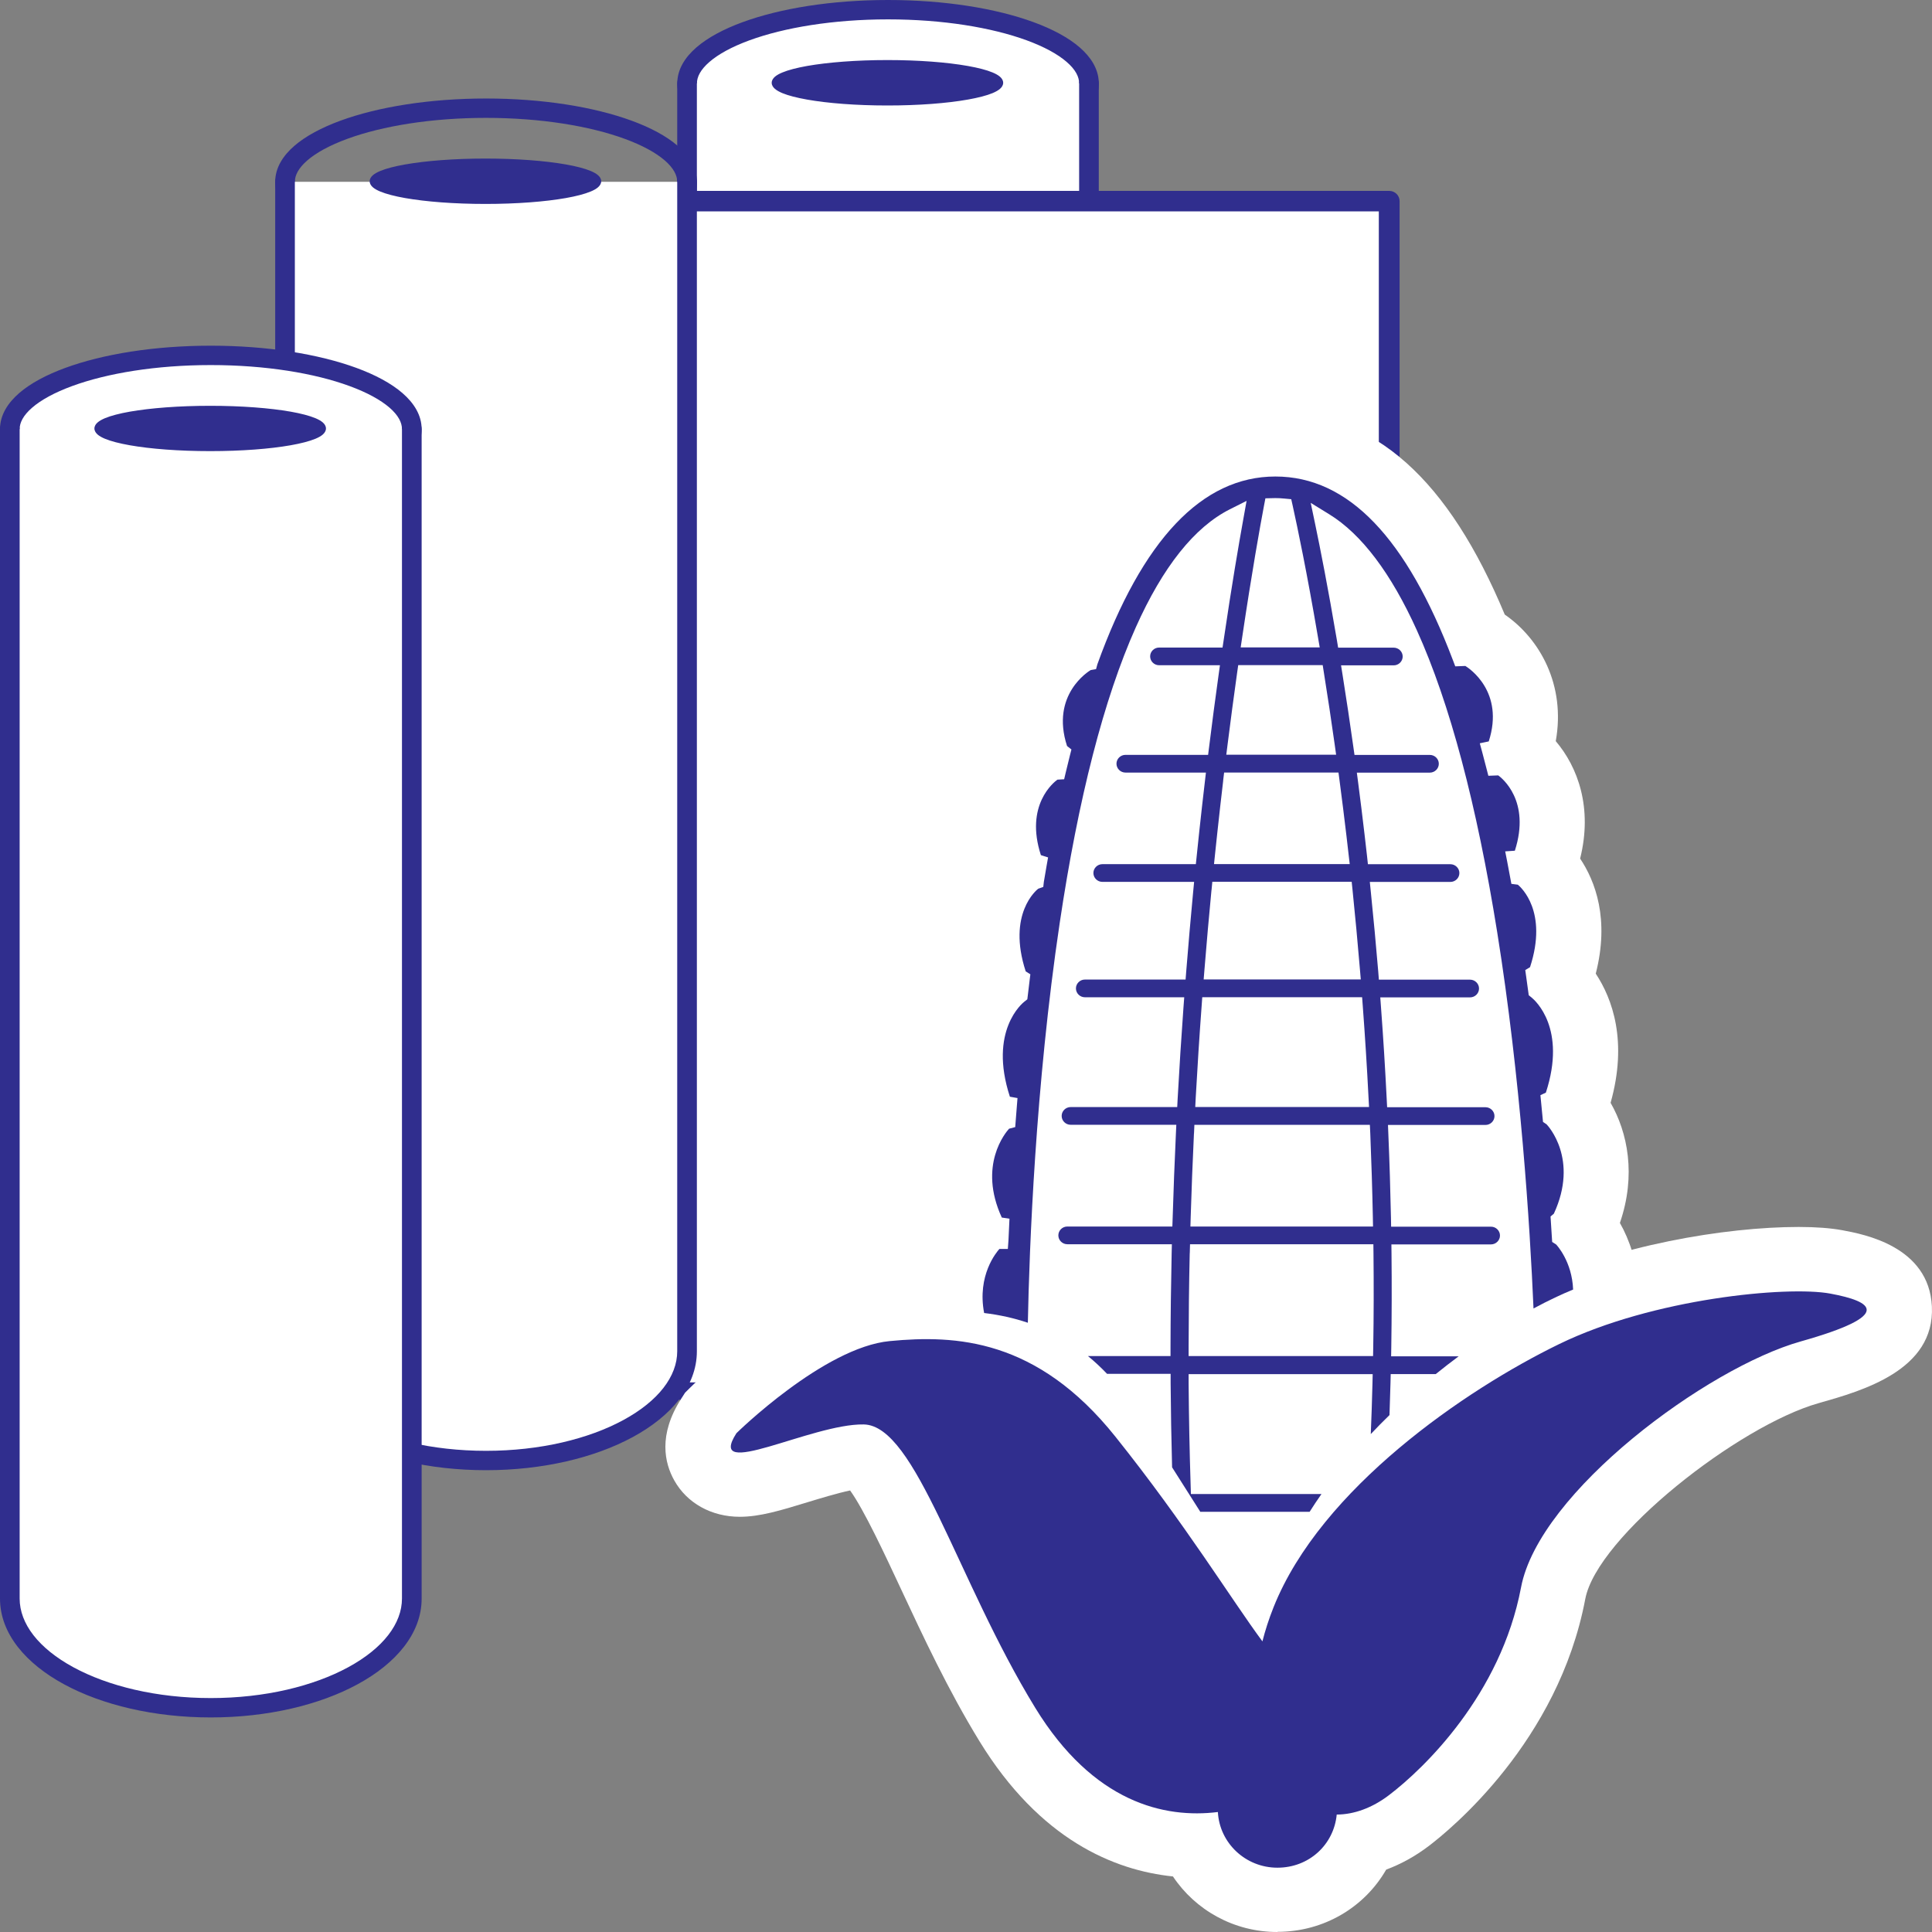 <svg width="70" height="70" viewBox="0 0 70 70" fill="none" xmlns="http://www.w3.org/2000/svg">
<rect x="0" y="0" width="70" height="70" fill="#808080" stroke="none"/>
<g clip-path="url(#clip0_29_84)">
<path d="M39.457 3.02C39.457 4.494 36.197 5.689 32.177 5.689C28.157 5.689 24.895 4.494 24.895 3.02C24.895 1.546 28.153 0.351 32.175 0.351C36.197 0.351 39.455 1.544 39.455 3.02H39.457Z" fill="white"/>
<path fill-rule="evenodd" clip-rule="evenodd" d="M25.703 2.245C25.378 2.526 25.251 2.789 25.251 3.02C25.251 3.251 25.378 3.514 25.703 3.795C26.027 4.076 26.517 4.345 27.153 4.578C28.422 5.043 30.199 5.338 32.177 5.338C34.156 5.338 35.932 5.043 37.2 4.578C37.836 4.345 38.326 4.076 38.65 3.795C38.961 3.526 39.09 3.274 39.1 3.05C39.1 3.04 39.099 3.03 39.099 3.02C39.099 2.788 38.973 2.525 38.648 2.244C38.324 1.963 37.835 1.694 37.199 1.461C35.931 0.996 34.155 0.702 32.175 0.702C30.196 0.702 28.42 0.997 27.151 1.462C26.516 1.695 26.026 1.964 25.703 2.245ZM39.811 2.976C39.795 2.488 39.519 2.064 39.119 1.717C38.706 1.359 38.129 1.053 37.448 0.803C36.081 0.302 34.217 0 32.175 0C30.133 0 28.269 0.303 26.903 0.804C26.221 1.054 25.645 1.36 25.232 1.718C24.82 2.075 24.539 2.514 24.539 3.02C24.539 3.526 24.82 3.965 25.233 4.322C25.646 4.68 26.223 4.986 26.905 5.236C28.272 5.737 30.136 6.04 32.177 6.04C34.218 6.04 36.082 5.737 37.449 5.236C38.131 4.986 38.708 4.68 39.12 4.322C39.532 3.965 39.813 3.526 39.813 3.02C39.813 3.005 39.813 2.991 39.811 2.976Z" fill="#302E8E"/>
<path d="M24.893 3.02V45.391C24.893 47.575 28.154 49.348 32.175 49.348C36.197 49.348 39.455 47.575 39.455 45.391V3.02" fill="white"/>
<path fill-rule="evenodd" clip-rule="evenodd" d="M24.893 2.669C25.09 2.669 25.249 2.826 25.249 3.02V45.391C25.249 46.297 25.93 47.192 27.198 47.881C28.454 48.564 30.213 48.997 32.175 48.997C34.137 48.997 35.896 48.564 37.151 47.881C38.419 47.192 39.099 46.297 39.099 45.391V3.02C39.099 2.826 39.258 2.669 39.455 2.669C39.652 2.669 39.811 2.826 39.811 3.02V45.391C39.811 46.67 38.862 47.753 37.495 48.496C36.116 49.245 34.234 49.699 32.175 49.699C30.116 49.699 28.234 49.245 26.854 48.496C25.487 47.753 24.537 46.67 24.537 45.391V3.02C24.537 2.826 24.696 2.669 24.893 2.669Z" fill="#302E8E"/>
<path d="M36.246 3C36.246 3.397 34.416 3.722 32.155 3.722C29.894 3.722 28.062 3.397 28.062 3C28.062 2.603 29.894 2.276 32.155 2.276C34.416 2.276 36.246 2.601 36.246 3Z" fill="#302E8E"/>
<path fill-rule="evenodd" clip-rule="evenodd" d="M28.212 2.93C28.169 2.968 28.164 2.991 28.164 3C28.164 3.009 28.169 3.032 28.212 3.069C28.255 3.106 28.324 3.147 28.423 3.188C28.62 3.27 28.911 3.346 29.278 3.411C30.012 3.541 31.028 3.622 32.155 3.622C33.281 3.622 34.298 3.541 35.03 3.411C35.397 3.346 35.688 3.27 35.885 3.188C35.983 3.147 36.053 3.106 36.096 3.069C36.139 3.032 36.144 3.009 36.144 3C36.144 2.991 36.139 2.967 36.096 2.93C36.053 2.892 35.983 2.852 35.885 2.811C35.688 2.728 35.397 2.652 35.03 2.587C34.298 2.457 33.281 2.376 32.155 2.376C31.028 2.376 30.012 2.458 29.279 2.588C28.911 2.653 28.62 2.729 28.423 2.812C28.324 2.853 28.255 2.893 28.212 2.93ZM29.242 2.39C29.991 2.258 31.02 2.176 32.155 2.176C33.289 2.176 34.319 2.257 35.066 2.39C35.439 2.456 35.747 2.535 35.964 2.626C36.072 2.671 36.164 2.722 36.23 2.779C36.295 2.835 36.347 2.909 36.347 3C36.347 3.09 36.295 3.164 36.23 3.22C36.164 3.277 36.072 3.327 35.964 3.373C35.747 3.463 35.439 3.542 35.066 3.608C34.319 3.741 33.289 3.822 32.155 3.822C31.02 3.822 29.991 3.741 29.242 3.608C28.869 3.542 28.561 3.463 28.344 3.373C28.236 3.327 28.144 3.277 28.078 3.22C28.013 3.164 27.96 3.09 27.96 3C27.96 2.909 28.013 2.836 28.078 2.779C28.144 2.722 28.236 2.672 28.344 2.627C28.561 2.536 28.869 2.457 29.242 2.39Z" fill="#302E8E"/>
<path d="M24.893 7.287H50.334V50.457H24.893" fill="white"/>
<path fill-rule="evenodd" clip-rule="evenodd" d="M24.517 7.287C24.517 7.082 24.685 6.916 24.893 6.916H50.334C50.542 6.916 50.71 7.082 50.71 7.287V50.457C50.71 50.661 50.542 50.828 50.334 50.828H24.893C24.685 50.828 24.517 50.661 24.517 50.457C24.517 50.252 24.685 50.086 24.893 50.086H49.957V7.658H24.893C24.685 7.658 24.517 7.492 24.517 7.287Z" fill="#302E8E"/>
<path fill-rule="evenodd" clip-rule="evenodd" d="M11.134 5.812C10.809 6.094 10.683 6.356 10.683 6.587C10.683 6.818 10.809 7.081 11.134 7.363C11.458 7.644 11.948 7.913 12.583 8.146C13.852 8.611 15.628 8.905 17.609 8.905C19.59 8.905 21.367 8.611 22.636 8.146C23.272 7.913 23.761 7.644 24.086 7.363C24.41 7.081 24.537 6.818 24.537 6.587C24.537 6.357 24.41 6.094 24.085 5.812C23.761 5.532 23.271 5.263 22.635 5.03C21.366 4.565 19.589 4.271 17.609 4.271C15.629 4.271 13.853 4.565 12.584 5.03C11.948 5.263 11.459 5.532 11.134 5.812ZM12.336 4.372C13.703 3.872 15.567 3.569 17.609 3.569C19.651 3.569 21.516 3.872 22.883 4.372C23.566 4.622 24.143 4.928 24.555 5.285C24.968 5.642 25.249 6.081 25.249 6.587C25.249 7.093 24.968 7.533 24.556 7.89C24.143 8.247 23.566 8.553 22.884 8.803C21.517 9.304 19.652 9.607 17.609 9.607C15.566 9.607 13.701 9.304 12.335 8.803C11.653 8.553 11.076 8.247 10.664 7.89C10.252 7.532 9.971 7.093 9.971 6.587C9.971 6.081 10.252 5.642 10.664 5.285C11.077 4.928 11.654 4.622 12.336 4.372Z" fill="#302E8E"/>
<path d="M10.327 6.587V48.959C10.327 51.144 13.587 52.917 17.609 52.917C21.631 52.917 24.893 51.144 24.893 48.959V6.587" fill="white"/>
<path fill-rule="evenodd" clip-rule="evenodd" d="M10.327 6.236C10.524 6.236 10.683 6.394 10.683 6.587V48.959C10.683 49.865 11.364 50.761 12.632 51.45C13.888 52.133 15.647 52.566 17.609 52.566C19.571 52.566 21.331 52.133 22.587 51.45C23.856 50.761 24.537 49.865 24.537 48.959V6.587C24.537 6.394 24.696 6.236 24.893 6.236C25.09 6.236 25.249 6.394 25.249 6.587V48.959C25.249 50.238 24.299 51.322 22.931 52.065C21.551 52.815 19.668 53.268 17.609 53.268C15.55 53.268 13.668 52.815 12.288 52.065C10.921 51.322 9.971 50.238 9.971 48.959V6.587C9.971 6.394 10.13 6.236 10.327 6.236Z" fill="#302E8E"/>
<path d="M21.681 6.567C21.681 6.964 19.85 7.289 17.59 7.289C15.331 7.289 13.496 6.964 13.496 6.567C13.496 6.17 15.327 5.845 17.59 5.845C19.854 5.845 21.681 6.168 21.681 6.567Z" fill="#302E8E"/>
<path fill-rule="evenodd" clip-rule="evenodd" d="M13.646 6.498C13.602 6.535 13.597 6.559 13.597 6.567C13.597 6.576 13.602 6.599 13.646 6.637C13.689 6.674 13.758 6.714 13.857 6.755C14.055 6.837 14.346 6.914 14.714 6.978C15.448 7.108 16.465 7.189 17.59 7.189C18.716 7.189 19.732 7.108 20.465 6.978C20.832 6.914 21.123 6.837 21.32 6.755C21.419 6.714 21.488 6.674 21.531 6.637C21.575 6.599 21.579 6.576 21.579 6.567C21.579 6.558 21.575 6.535 21.531 6.497C21.488 6.46 21.419 6.42 21.321 6.378C21.124 6.296 20.834 6.22 20.467 6.155C19.734 6.026 18.718 5.946 17.59 5.946C16.463 5.946 15.446 6.027 14.712 6.156C14.345 6.221 14.054 6.297 13.857 6.379C13.758 6.42 13.689 6.461 13.646 6.498ZM14.676 5.959C15.425 5.827 16.455 5.745 17.59 5.745C18.726 5.745 19.755 5.826 20.503 5.958C20.875 6.024 21.183 6.103 21.4 6.194C21.508 6.239 21.599 6.289 21.665 6.346C21.731 6.403 21.783 6.477 21.783 6.567C21.783 6.658 21.73 6.732 21.665 6.788C21.599 6.845 21.508 6.895 21.399 6.94C21.182 7.03 20.874 7.11 20.501 7.176C19.753 7.308 18.724 7.389 17.59 7.389C16.457 7.389 15.427 7.308 14.678 7.176C14.304 7.11 13.996 7.03 13.778 6.94C13.67 6.895 13.578 6.845 13.512 6.788C13.447 6.732 13.394 6.658 13.394 6.567C13.394 6.477 13.446 6.403 13.512 6.347C13.578 6.29 13.669 6.24 13.777 6.195C13.995 6.104 14.303 6.025 14.676 5.959Z" fill="#302E8E"/>
<path d="M14.92 15.547C14.92 17.021 11.66 18.216 7.638 18.216C3.617 18.216 0.356 17.021 0.356 15.547C0.356 14.073 3.617 12.876 7.638 12.876C11.66 12.876 14.92 14.071 14.92 15.547Z" fill="white"/>
<path fill-rule="evenodd" clip-rule="evenodd" d="M1.164 14.771C0.839 15.053 0.712 15.316 0.712 15.547C0.712 15.778 0.839 16.041 1.164 16.322C1.488 16.603 1.978 16.872 2.613 17.105C3.882 17.57 5.659 17.865 7.638 17.865C9.618 17.865 11.395 17.57 12.663 17.105C13.299 16.872 13.789 16.603 14.113 16.322C14.438 16.041 14.564 15.778 14.564 15.547C14.564 15.315 14.438 15.052 14.113 14.77C13.789 14.489 13.299 14.22 12.663 13.987C11.395 13.521 9.618 13.227 7.638 13.227C5.659 13.227 3.882 13.522 2.613 13.988C1.978 14.221 1.488 14.49 1.164 14.771ZM2.365 13.33C3.732 12.828 5.596 12.525 7.638 12.525C9.68 12.525 11.545 12.828 12.912 13.329C13.594 13.579 14.171 13.886 14.583 14.243C14.996 14.601 15.277 15.04 15.277 15.547C15.277 16.053 14.995 16.492 14.583 16.849C14.171 17.207 13.594 17.513 12.912 17.763C11.545 18.264 9.68 18.567 7.638 18.567C5.596 18.567 3.732 18.264 2.365 17.763C1.683 17.513 1.106 17.207 0.693 16.849C0.281 16.492 0 16.053 0 15.547C0 15.041 0.281 14.602 0.693 14.244C1.106 13.886 1.683 13.58 2.365 13.33Z" fill="#302E8E"/>
<path d="M0.356 15.547V57.918C0.356 60.104 3.617 61.875 7.638 61.875C11.66 61.875 14.92 60.102 14.92 57.918V15.547" fill="white"/>
<path fill-rule="evenodd" clip-rule="evenodd" d="M0.356 15.196C0.553 15.196 0.712 15.353 0.712 15.547V57.918C0.712 58.825 1.393 59.72 2.661 60.409C3.917 61.091 5.676 61.524 7.638 61.524C9.601 61.524 11.36 61.09 12.615 60.408C13.884 59.719 14.564 58.823 14.564 57.918V15.547C14.564 15.353 14.724 15.196 14.92 15.196C15.117 15.196 15.277 15.353 15.277 15.547V57.918C15.277 59.197 14.327 60.28 12.959 61.023C11.58 61.773 9.698 62.226 7.638 62.226C5.579 62.226 3.697 61.773 2.317 61.023C0.95 60.281 0 59.198 0 57.918V15.547C0 15.353 0.159 15.196 0.356 15.196Z" fill="#302E8E"/>
<path d="M11.709 15.525C11.709 15.924 9.879 16.245 7.618 16.245C5.357 16.245 3.523 15.924 3.523 15.525C3.523 15.126 5.355 14.803 7.618 14.803C9.881 14.803 11.709 15.126 11.709 15.525Z" fill="#302E8E"/>
<path fill-rule="evenodd" clip-rule="evenodd" d="M3.673 15.455C3.63 15.492 3.625 15.516 3.625 15.525C3.625 15.534 3.63 15.557 3.673 15.595C3.716 15.632 3.785 15.672 3.884 15.713C4.081 15.795 4.373 15.871 4.74 15.936C5.474 16.064 6.491 16.144 7.618 16.144C8.744 16.144 9.761 16.064 10.493 15.936C10.86 15.871 11.151 15.795 11.348 15.713C11.447 15.672 11.516 15.632 11.559 15.595C11.602 15.557 11.607 15.534 11.607 15.525C11.607 15.516 11.602 15.492 11.559 15.455C11.516 15.418 11.447 15.377 11.348 15.336C11.152 15.254 10.861 15.178 10.494 15.113C9.762 14.984 8.745 14.903 7.618 14.903C6.49 14.903 5.473 14.984 4.74 15.113C4.372 15.178 4.081 15.254 3.884 15.336C3.785 15.377 3.716 15.418 3.673 15.455ZM4.704 14.915C5.452 14.784 6.482 14.703 7.618 14.703C8.754 14.703 9.783 14.784 10.53 14.915C10.903 14.981 11.21 15.061 11.427 15.151C11.536 15.197 11.627 15.247 11.693 15.304C11.758 15.36 11.81 15.434 11.81 15.525C11.81 15.615 11.758 15.689 11.693 15.746C11.627 15.803 11.535 15.853 11.427 15.898C11.21 15.988 10.902 16.067 10.529 16.133C9.781 16.265 8.752 16.345 7.618 16.345C6.483 16.345 5.453 16.265 4.705 16.133C4.331 16.067 4.023 15.988 3.805 15.898C3.697 15.853 3.605 15.803 3.539 15.746C3.474 15.689 3.421 15.616 3.421 15.525C3.421 15.434 3.473 15.36 3.539 15.304C3.605 15.247 3.697 15.197 3.805 15.151C4.022 15.061 4.33 14.981 4.704 14.915Z" fill="#302E8E"/>
<path d="M47.081 57.098H42.17L41.474 56.003C41.248 55.646 40.117 53.862 40.117 53.862L40.098 53.228C40.088 52.855 40.08 52.482 40.072 52.109H39.083L38.383 51.375C38.228 51.213 38.067 51.062 37.9 50.926L37.249 50.391L36.465 50.124C36.128 50.01 35.769 49.929 35.373 49.883L33.651 49.679L33.329 48C33.27 47.687 33.24 47.385 33.233 47.092L32.886 46.805H33.236C33.268 45.893 33.535 45.09 33.893 44.461C33.303 42.734 33.622 41.192 34.233 40.115C33.667 38.102 34.062 36.49 34.766 35.419C34.318 33.644 34.691 32.217 35.33 31.252C34.874 29.413 35.417 27.944 36.217 27.005C35.883 25.128 36.677 23.554 37.76 22.651C39.746 17.526 42.585 14.929 46.202 14.929C49.819 14.929 52.489 17.396 54.52 22.267C55.78 23.135 56.736 24.807 56.368 26.853C57.166 27.791 57.711 29.265 57.251 31.108C57.797 31.924 58.324 33.3 57.817 35.277C58.416 36.183 58.983 37.723 58.355 39.957C58.971 41.032 59.289 42.572 58.692 44.309C59.04 44.922 59.317 45.722 59.35 46.633L59.356 46.809H59.924L59.372 47.218L59.411 48.245L57.901 48.868C57.713 48.947 57.53 49.027 57.359 49.107C57.142 49.209 56.916 49.326 56.686 49.45L55.483 50.098L54.262 51.002C54.007 51.191 53.755 51.387 53.509 51.584L52.855 52.113H52.67L52.664 52.275L51.994 52.927C51.787 53.13 51.581 53.338 51.386 53.545L50.496 54.487L49.817 55.456C49.686 55.64 49.564 55.825 49.45 56.005L48.756 57.104H48.024L47.03 58.153L47.073 57.104L47.081 57.098Z" fill="white"/>
<path d="M46.283 70C44.704 70 43.308 69.204 42.498 67.987C40.377 67.768 37.678 66.665 35.482 63.078C34.347 61.225 33.441 59.28 32.639 57.563C32.063 56.328 31.304 54.7 30.801 54.002C30.329 54.102 29.684 54.299 29.25 54.431C28.292 54.724 27.533 54.956 26.804 54.956C25.778 54.956 24.891 54.463 24.429 53.637C24.079 53.011 23.839 51.991 24.681 50.679L24.822 50.459L25.009 50.274C25.638 49.657 28.927 46.56 32.006 46.266C32.578 46.212 33.091 46.183 33.573 46.183C37.047 46.183 39.893 47.629 42.268 50.601C43.479 52.117 44.507 53.543 45.353 54.766C48.522 50.148 54.18 47.218 55.45 46.6C58.499 45.119 62.527 44.455 65.168 44.455C65.789 44.455 66.32 44.495 66.748 44.573C67.525 44.718 69.892 45.153 69.996 47.336C70.106 49.651 67.47 50.392 65.895 50.838C62.995 51.656 57.864 55.676 57.437 57.936C56.46 63.102 52.54 66.298 51.764 66.886C51.278 67.255 50.759 67.541 50.224 67.74C49.444 69.098 47.971 69.994 46.283 69.994V70Z" fill="white"/>
<path d="M66.312 46.869C64.761 46.583 59.891 47.044 56.496 48.696C53.101 50.346 47.861 53.93 46.145 58.229C45.972 58.662 45.84 59.075 45.74 59.47C44.614 57.95 42.958 55.237 40.41 52.049C37.57 48.498 34.627 48.361 32.236 48.59C29.845 48.818 26.682 51.928 26.682 51.928C25.554 53.683 29.403 51.578 31.294 51.61C33.187 51.642 34.666 57.236 37.507 61.875C39.618 65.32 42.197 65.893 44.126 65.653C44.185 66.775 45.127 67.67 46.283 67.67C47.439 67.67 48.329 66.826 48.432 65.745C49.055 65.743 49.711 65.508 50.321 65.045C51.595 64.078 54.375 61.401 55.11 57.515C55.765 54.052 61.853 49.556 65.246 48.602C68.636 47.645 67.863 47.156 66.312 46.869Z" fill="#302E8E"/>
<path d="M43.483 54.766C43.257 54.409 42.467 53.164 42.467 53.164C42.439 52.137 42.422 51.11 42.414 50.108V49.777H40.111C39.891 49.546 39.659 49.33 39.419 49.133H42.41V48.8C42.412 47.683 42.427 46.546 42.451 45.421L42.459 45.081H38.672C38.492 45.081 38.346 44.936 38.346 44.76C38.346 44.583 38.492 44.439 38.672 44.439H42.477L42.488 44.116C42.518 43.123 42.557 42.109 42.604 41.102L42.62 40.753H38.792C38.613 40.753 38.466 40.609 38.466 40.432C38.466 40.256 38.613 40.111 38.792 40.111H42.653L42.669 39.797C42.73 38.694 42.801 37.581 42.88 36.49L42.907 36.133H39.309C39.13 36.133 38.983 35.989 38.983 35.812C38.983 35.636 39.13 35.491 39.309 35.491H42.956L42.98 35.184C43.057 34.224 43.141 33.259 43.23 32.317L43.265 31.952H39.942C39.763 31.952 39.616 31.808 39.616 31.631C39.616 31.455 39.763 31.31 39.942 31.31H43.328L43.359 31.012C43.389 30.709 43.42 30.414 43.452 30.123C43.517 29.52 43.583 28.932 43.65 28.363L43.693 27.992H40.778C40.599 27.992 40.452 27.847 40.452 27.671C40.452 27.494 40.599 27.35 40.778 27.35H43.772L43.809 27.057C43.916 26.193 44.03 25.327 44.148 24.482L44.201 24.103H41.997C41.818 24.103 41.672 23.959 41.672 23.782C41.672 23.606 41.818 23.462 41.997 23.462H44.295L44.338 23.177C44.627 21.216 44.883 19.718 45.048 18.807L45.166 18.148L44.559 18.453C43.279 19.098 42.132 20.536 41.151 22.732C39.999 25.308 39.071 28.912 38.395 33.442C37.514 39.345 37.294 45.241 37.241 47.926C36.744 47.758 36.221 47.641 35.657 47.573C35.397 46.209 36.103 45.371 36.211 45.251H36.516L36.539 44.932L36.575 44.156L36.297 44.114C35.427 42.221 36.437 41.03 36.561 40.895L36.783 40.837C36.783 40.837 36.828 40.26 36.842 40.085L36.866 39.785L36.59 39.736C35.808 37.336 37.058 36.336 37.113 36.293L37.222 36.207L37.239 36.069C37.261 35.882 37.283 35.696 37.306 35.509L37.332 35.301L37.163 35.194C36.482 33.103 37.569 32.237 37.615 32.201L37.8 32.135L37.821 31.95C37.855 31.75 37.888 31.549 37.923 31.352L37.974 31.066L37.713 30.983C37.125 29.171 38.183 28.34 38.313 28.248L38.556 28.234L38.613 27.992C38.663 27.779 38.714 27.569 38.767 27.362L38.82 27.155L38.661 27.029C38.055 25.164 39.457 24.314 39.518 24.278L39.712 24.244L39.76 24.069C41.387 19.553 43.556 17.265 46.208 17.265C48.86 17.265 50.967 19.503 52.642 23.919L52.727 24.143L53.093 24.129C53.232 24.214 54.52 25.066 53.94 26.863L53.616 26.931L53.708 27.27C53.759 27.458 53.808 27.651 53.858 27.845L53.926 28.108L54.284 28.094C54.414 28.188 55.468 29.014 54.886 30.823L54.536 30.847L54.608 31.214C54.644 31.402 54.679 31.591 54.715 31.784L54.76 32.024L54.994 32.054C55.106 32.147 56.095 33.025 55.436 35.042L55.263 35.148L55.293 35.361C55.32 35.549 55.346 35.74 55.371 35.928L55.389 36.059L55.493 36.143C55.625 36.251 56.769 37.262 56.01 39.588L55.812 39.68L55.906 40.649L56.036 40.737C56.079 40.781 57.215 41.994 56.299 43.974L56.179 44.076C56.179 44.076 56.215 44.637 56.227 44.83L56.238 44.998L56.382 45.09C56.401 45.111 56.958 45.702 56.997 46.723C56.771 46.815 56.553 46.913 56.344 47.012C56.089 47.132 55.827 47.266 55.562 47.409C55.432 44.397 55.094 39.069 54.247 33.779C53.506 29.151 52.528 25.471 51.337 22.84C50.401 20.769 49.33 19.351 48.158 18.631L47.49 18.22L47.649 18.98C47.834 19.866 48.121 21.316 48.437 23.187L48.483 23.466H50.496C50.675 23.466 50.822 23.61 50.822 23.787C50.822 23.963 50.675 24.107 50.496 24.107H48.589L48.65 24.492C48.785 25.335 48.913 26.199 49.035 27.065L49.076 27.352H51.805C51.984 27.352 52.131 27.496 52.131 27.673C52.131 27.849 51.984 27.994 51.805 27.994H49.161L49.21 28.369C49.289 28.976 49.365 29.592 49.436 30.197C49.467 30.464 49.499 30.737 49.53 31.015L49.562 31.312H52.55C52.729 31.312 52.876 31.457 52.876 31.633C52.876 31.81 52.729 31.954 52.55 31.954H49.631L49.668 32.321C49.766 33.272 49.855 34.236 49.935 35.188L49.959 35.495H53.262C53.441 35.495 53.588 35.64 53.588 35.816C53.588 35.993 53.441 36.137 53.262 36.137H50.01L50.036 36.494C50.118 37.589 50.187 38.702 50.242 39.801L50.258 40.117H53.822C54.001 40.117 54.148 40.262 54.148 40.438C54.148 40.615 54.001 40.759 53.822 40.759H50.289L50.303 41.106C50.346 42.109 50.376 43.123 50.397 44.118L50.403 44.445H54.021C54.2 44.445 54.347 44.589 54.347 44.766C54.347 44.942 54.2 45.087 54.021 45.087H50.413L50.417 45.423C50.429 46.556 50.425 47.691 50.409 48.802L50.403 49.141H52.851C52.57 49.35 52.293 49.564 52.021 49.785H50.388L50.38 50.11C50.37 50.495 50.358 50.882 50.344 51.271C50.112 51.497 49.884 51.726 49.666 51.959C49.69 51.349 49.713 50.735 49.727 50.128L49.735 49.787H43.066V50.122C43.076 51.359 43.1 52.6 43.139 53.809L43.149 54.132H47.879C47.728 54.347 47.586 54.561 47.45 54.776H43.483V54.766ZM43.106 45.407C43.08 46.538 43.068 47.681 43.066 48.8V49.133H49.749L49.755 48.804C49.774 47.689 49.776 46.546 49.764 45.409L49.76 45.081H43.117L43.108 45.405L43.106 45.407ZM43.259 41.07C43.21 42.085 43.172 43.101 43.141 44.096L43.131 44.439H49.747L49.741 44.1C49.721 43.093 49.688 42.075 49.648 41.074L49.633 40.755H43.275L43.261 41.072L43.259 41.07ZM43.538 36.44C43.456 37.545 43.385 38.662 43.324 39.758L43.306 40.109H49.603L49.584 39.761C49.528 38.662 49.458 37.545 49.375 36.44L49.352 36.131H43.56L43.538 36.44ZM43.894 32.251C43.802 33.209 43.717 34.178 43.64 35.128L43.611 35.487H49.304L49.273 35.126C49.192 34.16 49.102 33.189 49.005 32.247L48.974 31.948H43.925L43.896 32.249L43.894 32.251ZM44.319 28.282C44.246 28.902 44.173 29.544 44.102 30.205C44.075 30.446 44.051 30.691 44.024 30.941L43.986 31.308H48.903L48.86 30.939C48.834 30.713 48.809 30.488 48.783 30.27C48.705 29.614 48.622 28.946 48.534 28.28L48.496 27.99H44.352L44.317 28.284L44.319 28.282ZM44.822 24.386C44.702 25.24 44.586 26.111 44.478 26.971L44.431 27.344H48.41L48.357 26.965C48.235 26.101 48.105 25.23 47.968 24.38L47.924 24.099H44.863L44.822 24.386ZM45.848 18.055L45.797 18.322C45.652 19.088 45.359 20.724 45.009 23.075L44.952 23.456H47.816L47.749 23.067C47.354 20.744 47.008 19.098 46.837 18.324L46.784 18.087L46.538 18.064C46.42 18.051 46.31 18.047 46.204 18.047C46.184 18.047 45.846 18.055 45.846 18.055H45.848Z" fill="#302E8E"/>
</g>
<defs>
<clipPath id="clip0_29_84">
<rect width="70" height="70" fill="white"/>
</clipPath>
</defs>
</svg>
